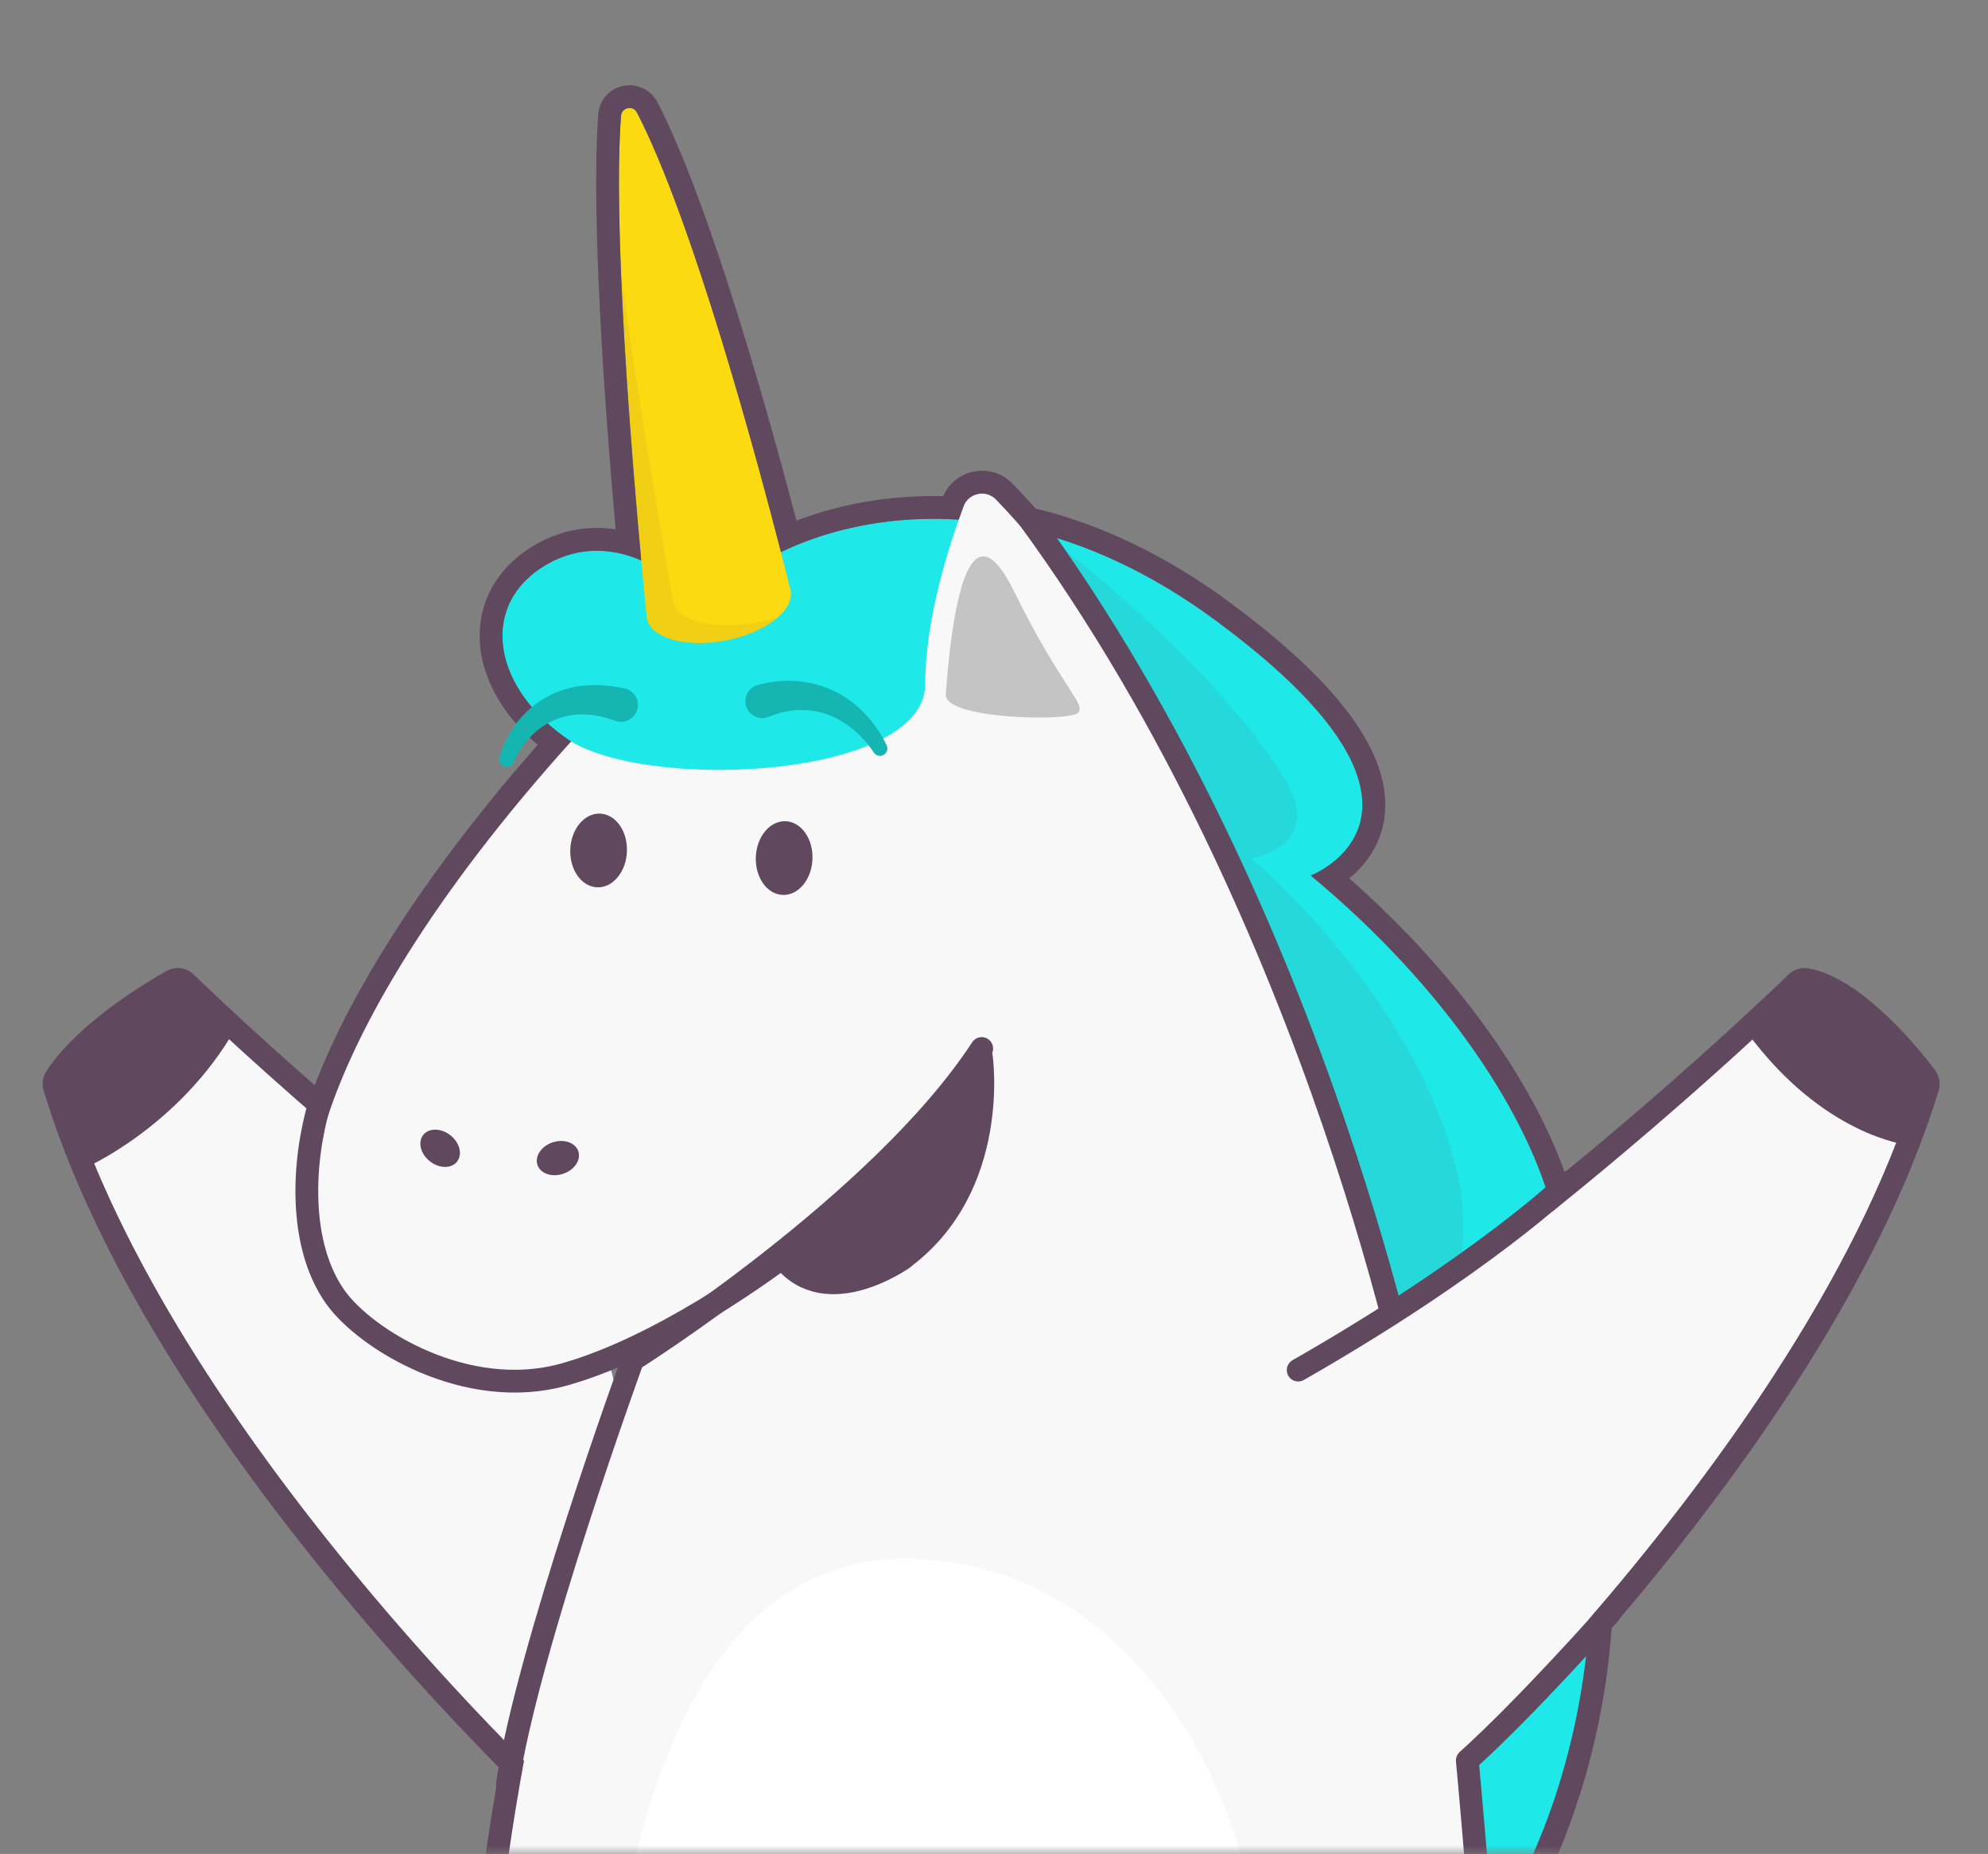 <svg width="119" height="111" viewBox="0 0 119 111" fill="none" xmlns="http://www.w3.org/2000/svg">
<rect x="0" y="0" width="119" height="111" fill="#808080" stroke="none"/>
<mask id="mask0_1227_3086" style="mask-type:alpha" maskUnits="userSpaceOnUse" x="0" y="0" width="119" height="111">
<rect x="0.638" y="0.638" width="117.379" height="109.724" fill="#C4C4C4" stroke="black" stroke-width="1.276"/>
</mask>
<g mask="url(#mask0_1227_3086)">
<path d="M33.469 107.458C33.469 107.458 10.284 85.868 3.913 64.896C3.913 64.896 7.63 59.853 10.639 59.322C10.639 59.322 21.816 70.25 35.151 79.675C40.253 83.28 33.469 107.458 33.469 107.458Z" fill="#F9F8F9"/>
<path d="M46.474 37.098C45.774 34.455 43.218 31.279 41.839 29.708C41.424 29.236 40.661 29.36 40.418 29.94C39.602 31.884 38.108 35.717 37.923 38.122L46.474 37.098Z" fill="#F9F8F9"/>
<path d="M39.235 36.33C39.235 33.718 40.483 31.21 41.098 31.773C41.712 32.336 43.556 36.279 43.352 36.791C43.147 37.302 41.559 39.966 40.637 38.122C39.715 36.278 39.235 36.33 39.235 36.33Z" fill="#C4C4C4"/>
<path d="M34.185 44.395C29.424 41.245 28.616 36.177 32.725 33.796C36.835 31.414 41.289 34.718 42.057 37.214C43.146 33.413 57.034 25.578 72.701 37.099C88.37 48.62 78.461 52.421 78.461 52.421C93.438 64.864 96.894 79.725 89.866 80.07C98.622 88.596 95.972 110.714 86.294 119.009C76.62 127.303 34.185 44.395 34.185 44.395Z" fill="#1FE8E8"/>
<path opacity="0.1" d="M87.254 70.303C84.74 59.556 74.892 51.389 74.892 51.389C74.892 51.389 79.395 50.714 76.888 46.622C72.817 39.978 63.908 33.066 63.908 33.066L63.447 32.797C63.447 32.797 73.796 51.285 74.89 54.187C75.984 57.09 81.804 73.759 82.3 75.029C82.797 76.299 84.875 85.332 84.875 85.332C84.875 85.332 88.794 88.677 90.434 90.149C89.278 83.106 86.331 81.186 86.421 80.864C87.285 77.794 88.044 73.679 87.254 70.303Z" fill="#60485F"/>
<path d="M87.794 111.398C85.132 59.648 64.958 35.443 59.628 29.91C59.025 29.284 57.978 29.502 57.675 30.315C56.804 32.651 55.384 37.053 55.384 40.938C55.384 46.545 39.178 47.389 34.186 44.394C19.594 57.297 17.674 71.89 18.442 74.962C19.209 78.033 25.776 85.061 33.763 82.297C35.53 81.686 37.108 81.022 38.53 80.342C33.162 91.847 29.73 104.551 28.118 130.864C25.967 165.972 42.019 204.068 42.019 204.068C42.019 204.068 44.272 205.655 50.723 204.785C50.723 204.785 53.693 190.935 53.923 175.19C56.611 176.956 62.169 175.882 62.169 175.882C62.169 175.882 63.6 187.21 70.973 204.03C76.502 206.103 80.88 204.375 80.88 204.375C80.88 204.375 90.867 171.105 87.794 111.398Z" fill="#F9F8F9"/>
<path d="M53.339 163.132C71.205 164.284 73.278 149.077 75.582 128.801C77.885 108.526 68.101 93.549 54.445 93.318C40.79 93.088 36.182 111.521 36.182 128.801C36.182 146.082 37.766 162.128 53.339 163.132Z" fill="white"/>
<path d="M61.605 31.062C79.192 55.146 84.875 85.33 84.875 85.33" stroke="#60485F" stroke-width="1.364" stroke-miterlimit="10" stroke-linecap="round" stroke-linejoin="round"/>
<path d="M37.527 50.989C37.577 49.77 36.859 48.751 35.923 48.713C34.986 48.675 34.187 49.631 34.137 50.85C34.087 52.068 34.805 53.087 35.742 53.126C36.678 53.164 37.477 52.207 37.527 50.989Z" fill="#60485F"/>
<path d="M48.633 51.444C48.684 50.226 47.965 49.207 47.029 49.168C46.092 49.13 45.293 50.087 45.243 51.305C45.193 52.524 45.911 53.543 46.848 53.581C47.784 53.62 48.584 52.663 48.633 51.444Z" fill="#60485F"/>
<path d="M27.36 69.548C27.699 69.118 27.52 68.412 26.959 67.971C26.399 67.531 25.671 67.522 25.332 67.953C24.994 68.383 25.173 69.089 25.733 69.53C26.293 69.971 27.022 69.979 27.36 69.548Z" fill="#60485F"/>
<path d="M33.706 70.279C34.383 70.055 34.791 69.451 34.619 68.932C34.447 68.412 33.759 68.172 33.083 68.396C32.406 68.621 31.997 69.224 32.17 69.743C32.342 70.263 33.03 70.503 33.706 70.279Z" fill="#60485F"/>
<path d="M56.613 41.573C56.931 37.256 57.842 29.591 60.708 35.419C63.575 41.247 65.112 42.223 64.497 42.707C63.882 43.19 56.502 43.067 56.613 41.573Z" fill="#C4C4C4"/>
<path d="M38.72 37.02C38.72 37.02 36.513 15.745 37.175 6.935C37.213 6.428 37.895 6.289 38.129 6.74C42.346 14.895 47.326 35.353 47.326 35.353C47.556 36.547 45.818 37.887 43.442 38.347C41.064 38.808 38.952 38.213 38.72 37.02Z" fill="#FCDA12"/>
<path opacity="0.06" d="M43.442 38.348C41.066 38.808 38.952 38.213 38.721 37.02C38.721 37.02 37.509 25.33 37.151 15.693C37.573 20.368 40.01 34.397 40.279 35.97C40.547 37.544 43.799 37.752 46.493 37.021C45.789 37.611 44.705 38.104 43.442 38.348Z" fill="#432C42"/>
<path d="M85.177 107.458C85.177 107.458 108.361 85.868 114.732 64.896C114.732 64.896 111.016 59.853 108.007 59.322C108.007 59.322 96.175 70.211 82.84 79.637C77.738 83.242 85.177 107.458 85.177 107.458Z" fill="#F9F8F9"/>
<path d="M58.674 63.269C58.674 63.269 59.808 71.046 53.95 75.328C54.12 74.145 53.488 71.755 51.129 71.43" stroke="#60485F" stroke-width="1.5" stroke-miterlimit="10" stroke-linecap="round" stroke-linejoin="round"/>
<path d="M53.95 75.328C53.95 75.328 49.43 77.639 47.338 75.711C46.61 75.04 57.441 65.663 58.117 64.017C58.795 62.372 58.729 72.59 53.95 75.328Z" fill="#60485F"/>
<path d="M54.027 75.283C54.027 75.283 49.495 78.522 46.947 75.328L52.696 70.304" stroke="#60485F" stroke-width="1.5" stroke-miterlimit="10" stroke-linecap="round" stroke-linejoin="round"/>
<path d="M37.685 6.467C37.858 6.467 38.032 6.553 38.129 6.74C41.482 13.223 45.316 27.482 46.746 33.055C49.11 31.913 52.239 31.064 55.871 31.064C56.366 31.064 56.872 31.08 57.385 31.113C57.486 30.826 57.583 30.559 57.674 30.315C57.858 29.821 58.315 29.547 58.781 29.547C59.084 29.547 59.39 29.663 59.627 29.909C60.068 30.367 60.612 30.953 61.238 31.672C64.821 32.48 68.702 34.157 72.701 37.098C88.37 48.618 78.461 52.42 78.461 52.42C86.798 59.347 91.564 67.021 92.94 72.526C101.714 65.473 108.007 59.321 108.007 59.321C111.016 59.851 114.732 64.895 114.732 64.895C111.147 76.697 102.236 88.695 95.13 96.931C94.805 102.874 92.843 110.99 88.278 117.007C88.205 117.093 88.132 117.178 88.059 117.263C88.375 125.491 88.445 133.181 88.331 140.314C89.523 140.53 90.535 140.64 91.408 140.64C93.312 140.64 94.558 140.118 95.579 139.042C96.531 138.038 98.052 137.409 99.597 137.409C101.126 137.409 102.677 138.026 103.72 139.503C105.819 142.472 103.874 145.647 101.723 146.056C101.868 146.044 102.015 146.038 102.165 146.038C105.771 146.038 110.672 149.56 111.605 155.017C112.26 158.84 109.878 159.466 108.25 159.466C107.457 159.466 106.844 159.317 106.844 159.317C106.844 159.317 110.3 163.132 110.3 169.66C110.3 174.413 107.775 177.13 105.425 177.13C104.547 177.13 103.693 176.75 103.004 175.957C100.474 173.043 101.159 168.062 101.162 168.046C100.946 169.585 99.769 170.298 98.347 170.298C96.219 170.298 93.541 168.704 92.714 165.897C91.331 161.212 94.48 153.301 94.48 153.301C94.037 154.04 93.299 154.38 92.557 154.38C91.371 154.38 90.178 153.507 90.178 151.994C90.178 149.537 92.482 146.772 92.482 146.772C92.482 146.772 91.426 146.966 90.16 146.966C89.518 146.966 88.82 146.915 88.179 146.765C87.719 161.003 86.549 172.76 85.276 181.86C85.29 181.858 85.304 181.858 85.317 181.858C85.765 181.858 86.103 182.359 86.029 182.827L85.6 185.537C85.546 185.876 85.282 186.164 84.954 186.244C85.357 186.268 85.66 186.635 85.596 187.041L84.778 189.998C84.74 190.242 84.575 190.438 84.358 190.527C84.713 190.59 84.963 190.935 84.892 191.305L84.174 194.372C84.114 194.68 83.848 194.904 83.535 194.909H83.502C83.859 194.968 84.112 195.324 84.034 195.702L83.41 198.725C83.346 199.034 82.995 199.291 82.64 199.426C82.483 199.456 82.306 199.488 82.111 199.518C81.377 202.73 80.885 204.375 80.885 204.375C80.885 204.375 79.174 205.05 76.542 205.05C74.963 205.05 73.05 204.807 70.977 204.03C70.295 202.475 69.665 200.969 69.083 199.512C68.974 199.493 68.863 199.476 68.755 199.455C68.567 199.42 68.207 199.24 67.995 199.051C67.977 199.035 67.96 199.02 67.944 199.004C67.898 198.956 67.862 198.91 67.842 198.865L67.517 198.014L67.068 196.836C66.984 196.646 66.918 196.427 66.912 196.24C66.903 196 66.989 195.815 67.254 195.809C67.25 195.809 67.246 195.809 67.243 195.809C67.176 195.809 67.111 195.8 67.049 195.781C67.034 195.777 67.021 195.77 67.007 195.764C66.989 195.758 66.972 195.752 66.955 195.744C66.826 195.681 66.718 195.576 66.652 195.443C66.641 195.419 66.629 195.398 66.621 195.373L65.692 192.81C65.665 192.737 65.653 192.662 65.651 192.589C65.649 192.273 65.876 191.988 66.2 191.932L66.142 191.933C66.138 191.933 66.135 191.933 66.131 191.933C65.841 191.933 65.582 191.752 65.482 191.479L64.252 188.638C64.181 188.442 64.204 188.239 64.294 188.075C64.297 188.071 64.3 188.067 64.302 188.061C64.335 188.004 64.375 187.952 64.421 187.907C64.452 187.877 64.485 187.851 64.522 187.827C64.526 187.824 64.529 187.821 64.533 187.82C64.593 187.782 64.66 187.753 64.732 187.734C64.386 187.728 64.002 187.495 63.885 187.171L63.447 185.955L63.225 185.34L63.068 184.905C62.888 184.411 63.218 183.784 63.711 183.784C63.749 183.784 63.79 183.788 63.829 183.796C63.836 183.798 63.844 183.799 63.851 183.8C62.54 178.773 62.175 175.882 62.175 175.882C62.175 175.882 60.5 176.206 58.543 176.206C56.936 176.206 55.14 175.988 53.927 175.192C53.888 177.903 53.766 180.557 53.593 183.095C53.597 183.094 53.601 183.094 53.605 183.093C53.646 183.084 53.687 183.08 53.727 183.08C54.173 183.08 54.512 183.582 54.439 184.049L53.987 186.435C53.934 186.775 53.669 187.063 53.342 187.143C53.745 187.166 54.047 187.533 53.983 187.94L53.489 190.912C53.451 191.156 53.286 191.352 53.069 191.441C53.424 191.504 53.674 191.849 53.603 192.218L53.236 194.373C53.176 194.682 52.91 194.905 52.596 194.911H52.563C52.921 194.969 53.173 195.325 53.095 195.703L52.472 198.727C52.408 199.035 52.056 199.293 51.701 199.428C51.156 202.779 50.726 204.785 50.726 204.785C49.338 204.972 48.144 205.046 47.126 205.046C43.41 205.046 42.022 204.068 42.022 204.068C42.022 204.068 41.292 202.408 40.171 199.455C40.093 199.44 39.984 199.401 39.87 199.346C39.823 199.324 39.777 199.3 39.729 199.272C39.683 199.246 39.636 199.218 39.592 199.188C39.436 199.086 39.304 198.968 39.257 198.865L38.037 196.13C37.843 195.695 37.982 195.16 38.45 195.151C38.446 195.151 38.442 195.151 38.439 195.151C38.161 195.151 37.911 194.976 37.816 194.714L36.731 191.729C36.599 191.363 36.808 190.98 37.156 190.871C37.153 190.864 37.15 190.856 37.149 190.849C36.869 190.839 36.62 190.662 36.524 190.396L35.459 187.465C35.331 187.113 35.508 186.745 35.82 186.602C35.815 186.584 35.809 186.565 35.804 186.546C35.498 186.493 35.194 186.279 35.091 185.996L34.124 183.337C33.969 182.914 34.19 182.396 34.564 182.254C30.875 168.912 27.806 151.071 28.503 133.324C28.954 121.839 30.029 112.689 31.369 105.408C25.517 99.545 9.114 82.015 3.913 64.897C3.913 64.897 5.307 62.368 10.639 59.322C10.639 59.322 14.1 62.706 19.466 67.331C21.292 61.408 26.044 53.432 34.185 44.395C29.424 41.245 28.616 36.177 32.726 33.796C33.725 33.216 34.744 32.975 35.726 32.975C36.663 32.975 37.566 33.196 38.384 33.557C37.795 27.159 36.678 13.543 37.173 6.937C37.198 6.638 37.441 6.467 37.685 6.467ZM37.685 5.104C36.693 5.104 35.889 5.847 35.815 6.833C35.365 12.833 36.195 24.267 36.849 31.694C36.476 31.638 36.101 31.609 35.727 31.609C34.435 31.609 33.195 31.948 32.044 32.614C29.962 33.82 28.78 35.691 28.716 37.882C28.646 40.255 29.92 42.685 32.183 44.596C25.793 51.87 21.138 58.989 18.841 64.978C14.436 61.118 11.625 58.377 11.594 58.347C11.332 58.092 10.988 57.958 10.64 57.958C10.408 57.958 10.175 58.017 9.964 58.138C4.459 61.283 2.882 63.946 2.721 64.239C2.544 64.561 2.503 64.942 2.611 65.295C4.894 72.808 9.503 81.187 16.311 90.197C21.562 97.147 26.902 102.828 29.902 105.866C28.47 113.876 27.543 123.092 27.142 133.272C26.347 153.496 30.399 172.111 33.042 181.86C32.7 182.423 32.602 183.144 32.842 183.806L33.807 186.465C33.871 186.643 33.961 186.809 34.072 186.963C34.028 187.282 34.059 187.614 34.174 187.933L35.239 190.864C35.273 190.957 35.313 191.047 35.359 191.133C35.292 191.485 35.321 191.849 35.448 192.197L36.532 195.182C36.557 195.25 36.585 195.317 36.617 195.381C36.546 195.808 36.602 196.268 36.789 196.688L38.009 199.424C38.162 199.766 38.434 200.063 38.839 200.329C38.91 200.376 38.983 200.421 39.057 200.463C39.072 200.471 39.087 200.479 39.102 200.488C40.104 203.097 40.743 204.553 40.771 204.619C40.871 204.847 41.032 205.042 41.235 205.185C41.525 205.389 43.176 206.411 47.124 206.411C48.292 206.411 49.566 206.32 50.908 206.138C51.478 206.062 51.939 205.635 52.059 205.073C52.075 204.995 52.447 203.249 52.94 200.293C53.394 199.952 53.704 199.5 53.806 199.004L54.429 195.98C54.489 195.691 54.484 195.392 54.418 195.107C54.488 194.958 54.541 194.799 54.574 194.632C54.575 194.623 54.578 194.613 54.579 194.602L54.945 192.458C55.02 192.052 54.971 191.644 54.806 191.275C54.817 191.228 54.826 191.182 54.834 191.134L55.328 188.162C55.328 188.159 55.329 188.155 55.329 188.153C55.387 187.791 55.346 187.424 55.215 187.089C55.267 186.955 55.305 186.816 55.329 186.673L55.778 184.301C55.781 184.287 55.784 184.274 55.785 184.261C55.886 183.62 55.694 182.941 55.268 182.443C55.19 182.352 55.106 182.269 55.017 182.194C55.122 180.505 55.199 178.836 55.245 177.205C56.191 177.446 57.292 177.569 58.54 177.569C59.478 177.569 60.353 177.499 61.035 177.423C61.24 178.604 61.617 180.518 62.254 183.065C62.187 183.138 62.124 183.215 62.066 183.298C61.645 183.899 61.536 184.692 61.782 185.37L61.926 185.773C61.933 185.793 61.94 185.814 61.948 185.834L62.16 186.419L62.597 187.634C62.662 187.812 62.752 187.979 62.861 188.132C62.817 188.457 62.853 188.791 62.966 189.105C62.975 189.13 62.985 189.155 62.996 189.181L64.214 191.995C64.244 192.07 64.278 192.143 64.315 192.213C64.291 192.338 64.281 192.469 64.281 192.602C64.282 192.831 64.323 193.058 64.403 193.278L65.332 195.839C65.368 195.936 65.403 196.009 65.424 196.048C65.459 196.12 65.5 196.19 65.543 196.257C65.543 196.268 65.543 196.28 65.545 196.291C65.56 196.708 65.689 197.093 65.801 197.353L66.239 198.499L66.564 199.35C66.573 199.373 66.583 199.396 66.592 199.42C66.678 199.613 66.805 199.795 66.97 199.961C67.007 199.998 67.047 200.036 67.088 200.072C67.359 200.312 67.727 200.53 68.076 200.668C68.606 201.969 69.158 203.281 69.727 204.575C69.874 204.912 70.152 205.175 70.497 205.305C72.457 206.04 74.491 206.412 76.541 206.412C79.399 206.412 81.305 205.673 81.384 205.642C81.772 205.489 82.07 205.166 82.19 204.765C82.209 204.702 82.62 203.324 83.247 200.651C84.045 200.31 84.6 199.701 84.744 199.001L85.368 195.977C85.428 195.688 85.422 195.389 85.357 195.104C85.422 194.965 85.473 194.818 85.505 194.664L86.219 191.614C86.223 191.596 86.227 191.58 86.23 191.562C86.309 191.15 86.261 190.734 86.095 190.359C86.099 190.342 86.103 190.324 86.107 190.305L86.909 187.401C86.922 187.352 86.933 187.302 86.942 187.251C86.999 186.89 86.958 186.523 86.827 186.187C86.882 186.045 86.921 185.898 86.946 185.747L87.375 183.037C87.476 182.397 87.284 181.718 86.86 181.22C86.827 181.18 86.793 181.144 86.757 181.108C87.932 172.49 88.768 163.333 89.253 153.793C89.446 154.154 89.697 154.479 90.005 154.76C90.609 155.311 91.404 155.655 92.228 155.727C91.387 158.619 90.454 163.053 91.406 166.28C92.437 169.774 95.751 171.659 98.347 171.659C98.874 171.659 99.368 171.584 99.82 171.444C100.027 173.192 100.591 175.256 101.976 176.85C102.895 177.908 104.121 178.492 105.426 178.492C107.077 178.492 108.689 177.576 109.85 175.977C111.037 174.34 111.666 172.156 111.666 169.658C111.666 165.688 110.482 162.645 109.434 160.729C110.545 160.532 111.448 160.046 112.082 159.294C112.988 158.219 113.281 156.703 112.952 154.785C112.472 151.979 110.992 149.374 108.787 147.451C107.637 146.449 106.362 145.689 105.076 145.219C105.274 144.916 105.446 144.589 105.585 144.242C106.314 142.434 106.042 140.418 104.836 138.713C103.637 137.016 101.728 136.044 99.599 136.044C97.685 136.044 95.814 136.813 94.592 138.101C93.801 138.934 92.88 139.273 91.411 139.273C90.912 139.273 90.351 139.233 89.716 139.149C89.806 132.155 89.714 124.958 89.446 117.728C91.616 114.842 93.349 111.351 94.601 107.348C95.849 103.357 96.309 99.845 96.47 97.473C103.464 89.321 112.415 77.236 116.044 65.292C116.17 64.88 116.093 64.433 115.837 64.086C115.424 63.526 111.698 58.586 108.251 57.977C108.172 57.964 108.093 57.957 108.014 57.957C107.66 57.957 107.317 58.095 107.06 58.346C107.002 58.403 101.462 63.804 93.66 70.191C92.761 67.665 91.325 64.951 89.44 62.23C87.089 58.835 84.177 55.6 80.767 52.593C81.68 51.836 82.641 50.653 82.873 48.94C83.105 47.216 82.534 45.327 81.175 43.325C79.65 41.079 77.074 38.614 73.518 36C69.806 33.269 65.927 31.402 61.984 30.445C61.517 29.918 61.06 29.42 60.618 28.963C60.134 28.46 59.485 28.183 58.791 28.183C57.764 28.183 56.864 28.777 56.459 29.707C56.265 29.703 56.071 29.7 55.88 29.7C52.454 29.7 49.683 30.404 47.677 31.173C45.976 24.688 42.479 12.163 39.35 6.113C39.019 5.491 38.384 5.104 37.685 5.104ZM89.455 149.152C89.466 148.873 89.476 148.593 89.487 148.313C89.603 148.32 89.721 148.324 89.841 148.327C89.708 148.589 89.577 148.864 89.455 149.152Z" fill="#60485F"/>
<path d="M3.31 64.877L5.051 69.947C5.051 69.947 10.734 67.489 14.114 61.55L10.734 58.58C10.736 58.579 3.874 61.548 3.31 64.877Z" fill="#60485F"/>
<path d="M114.137 68.538C114.137 68.538 109.146 68.001 104.613 61.856L108.07 58.197C108.07 58.197 113.983 61.319 115.443 64.929L114.137 68.538Z" fill="#60485F"/>
<path d="M93.9 70.765C93.9 70.765 88.818 75.681 77.708 82.03" stroke="#60485F" stroke-width="1.364" stroke-miterlimit="10" stroke-linecap="round" stroke-linejoin="round"/>
<path d="M36.819 43.153C36.244 42.946 35.654 42.804 35.06 42.777C34.468 42.748 33.874 42.837 33.316 43.058C32.758 43.276 32.237 43.624 31.795 44.069C31.353 44.513 30.988 45.052 30.734 45.644L30.729 45.655C30.633 45.88 30.373 45.983 30.148 45.887C29.942 45.798 29.837 45.573 29.895 45.363C30.097 44.628 30.44 43.929 30.909 43.309C31.377 42.688 31.978 42.147 32.683 41.753C33.386 41.356 34.188 41.117 34.995 41.045C35.805 40.97 36.613 41.052 37.39 41.219C37.936 41.338 38.281 41.877 38.163 42.421C38.045 42.967 37.506 43.313 36.962 43.194C36.919 43.185 36.879 43.174 36.839 43.159L36.819 43.153Z" fill="#15B5B1"/>
<path d="M45.384 41.003C46.149 40.801 46.954 40.716 47.747 40.783C48.54 40.849 49.316 41.067 50.011 41.416C50.709 41.765 51.321 42.242 51.832 42.792C52.344 43.342 52.756 43.965 53.073 44.62C53.18 44.839 53.088 45.104 52.867 45.21C52.666 45.308 52.427 45.239 52.307 45.057L52.304 45.053C51.944 44.515 51.516 44.033 51.03 43.639C50.546 43.245 50.006 42.938 49.44 42.748C48.874 42.557 48.283 42.481 47.705 42.515C47.126 42.548 46.558 42.691 46.019 42.916C45.505 43.132 44.912 42.889 44.696 42.375C44.481 41.859 44.724 41.267 45.238 41.052C45.28 41.034 45.322 41.02 45.365 41.008L45.384 41.003Z" fill="#15B5B1"/>
<path d="M96.37 96.572C96.37 96.572 91.44 102.15 87.832 105.404C87.832 105.404 88.78 115.556 88.78 118.166" stroke="#60485F" stroke-width="1.364" stroke-miterlimit="10" stroke-linecap="round" stroke-linejoin="round"/>
<path d="M19.132 66.055C18.095 69.575 17.851 74.527 20.074 77.659C21.878 80.202 27.94 83.924 33.764 82.296C40.441 80.43 47.893 74.5 47.893 74.5" stroke="#60485F" stroke-width="1.364" stroke-miterlimit="10" stroke-linecap="round" stroke-linejoin="round"/>
<path d="M30.371 106.85C31.524 98.863 37.873 81.415 37.873 81.415C37.873 81.415 52.689 72.095 58.764 62.777" stroke="#60485F" stroke-width="1.364" stroke-miterlimit="10" stroke-linecap="round" stroke-linejoin="round"/>
</g>
</svg>
